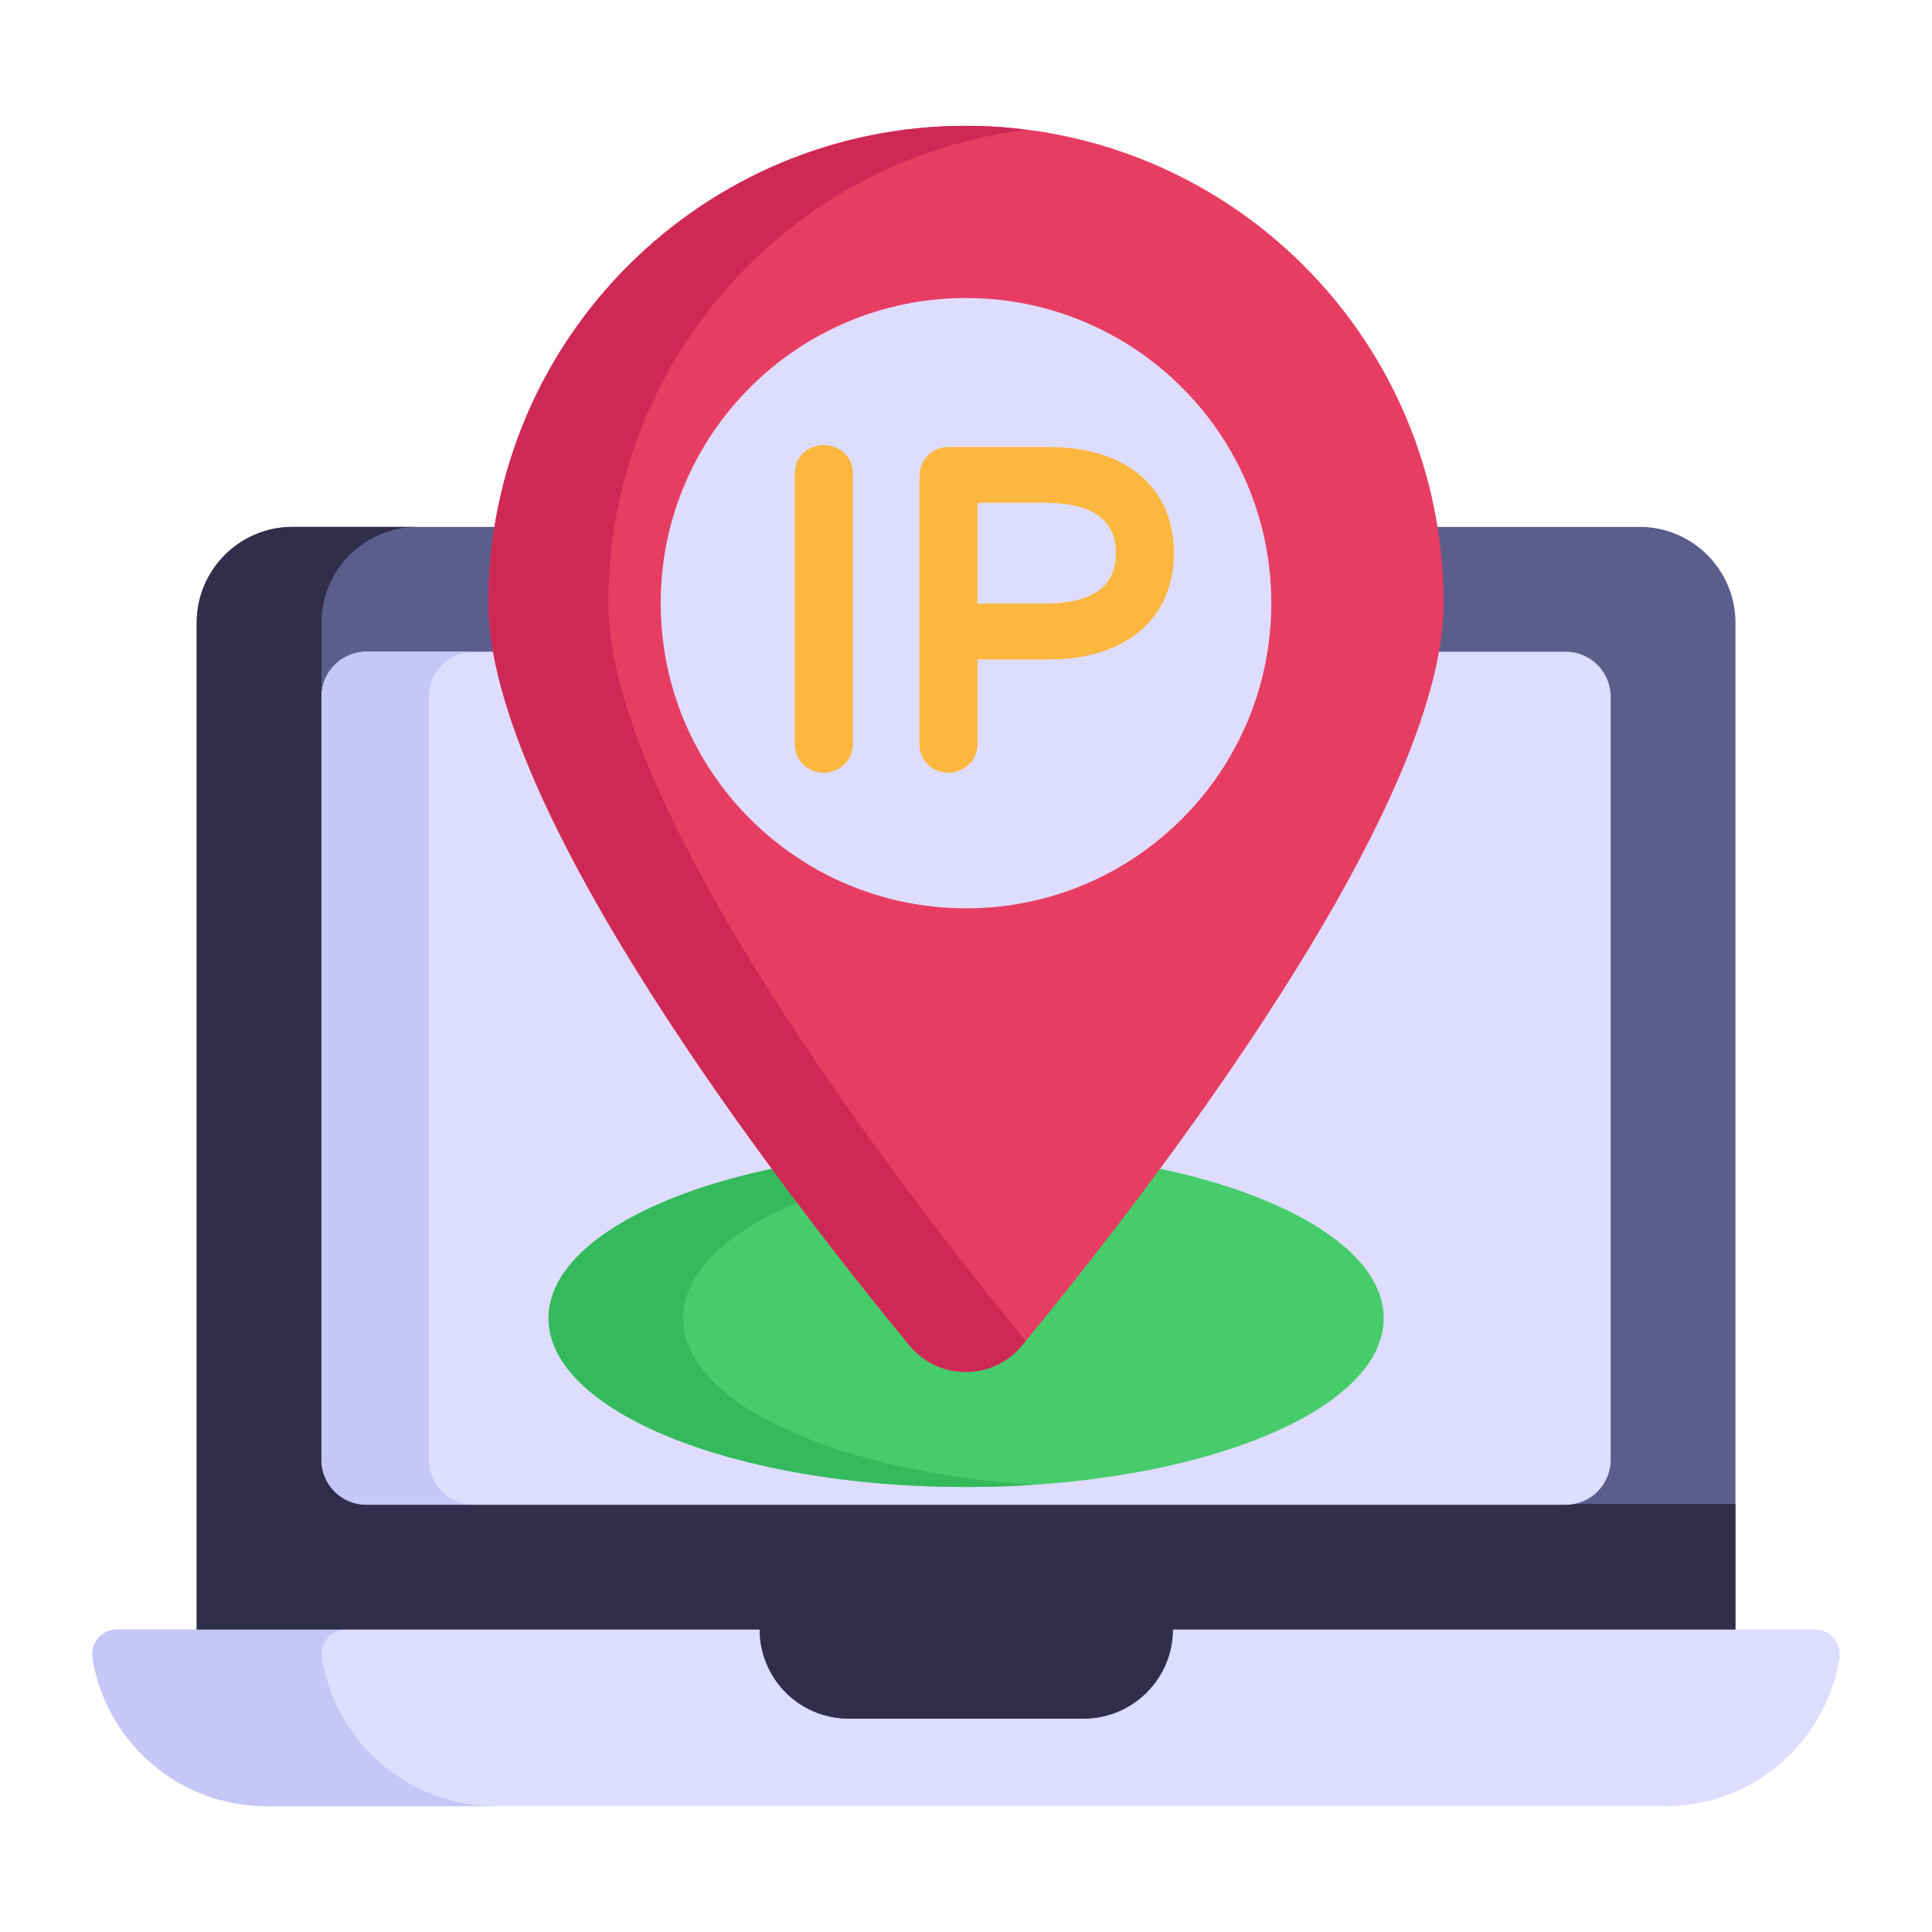 <svg id="Layer_1" enable-background="new 0 0 53 53" height="512" viewBox="0 0 53 53" width="512" xmlns="http://www.w3.org/2000/svg"><g id="_x38_5"><g><g><g><g><g><path d="m50.463 45.493c-.382 2.304-2.37 4.055-4.779 4.055h-38.364c-2.409 0-4.397-1.751-4.779-4.055-.066-.408.25-.79.671-.79h46.58c.421 0 .737.382.671.79z" fill="#deddff"/></g></g><g><g><path d="m13.601 49.548h-6.282c-2.413 0-4.402-1.75-4.782-4.054-.065-.413.25-.793.674-.793h6.282c-.413 0-.728.38-.663.793.38 2.304 2.369 4.054 4.771 4.054z" fill="#c6c6f7"/></g></g><g><g><path d="m47.608 17.084v27.617h-15.433c0 1.348-1.098 2.445-2.445 2.445h-6.445c-1.359 0-2.445-1.098-2.445-2.445h-15.444v-27.617c0-1.446 1.174-2.63 2.63-2.63h36.953c1.456 0 2.63 1.185 2.63 2.63z" fill="#5b5e8b"/></g></g><g><g><path d="m47.608 41.256v3.445h-15.433c0 1.348-1.098 2.445-2.445 2.445h-6.445c-1.359 0-2.445-1.098-2.445-2.445h-15.444v-27.617c0-1.446 1.174-2.63 2.63-2.63h3.424c-1.456 0-2.63 1.185-2.63 2.63v16.353c0 4.318 3.5 7.818 7.818 7.818z" fill="#312e4b"/></g></g><g><g><path d="m8.818 40.044v-20.93c0-.683.554-1.236 1.236-1.236h32.896c.683 0 1.236.554 1.236 1.236v20.93c0 .683-.554 1.236-1.236 1.236h-32.896c-.683 0-1.236-.554-1.236-1.236z" fill="#deddff"/></g></g><g><g><path d="m37.958 36.163c0 2.56-5.13 4.63-11.46 4.63-6.32 0-11.45-2.07-11.45-4.63s5.13-4.63 11.45-4.63c6.33 0 11.46 2.07 11.46 4.63z" fill="#46cc6b"/></g></g><g><g><path d="m28.348 40.733c-.6.04-1.22.06-1.85.06-6.32 0-11.45-2.07-11.45-4.63s5.13-4.63 11.45-4.63c.63 0 1.25.02 1.85.06-5.45.36-9.61 2.26-9.61 4.57s4.16 4.21 9.61 4.57z" fill="#34ba5d"/></g></g><g><g><path d="m12.992 41.277h-2.935c-.685 0-1.239-.554-1.239-1.228v-20.933c0-.685.554-1.239 1.239-1.239h2.935c-.674 0-1.228.554-1.228 1.239v20.933c0 .674.554 1.228 1.228 1.228z" fill="#c6c6f7"/></g></g></g></g></g><g><g><g><path d="m39.602 16.547c0 5.681-8.069 16.125-11.55 20.347-.804.993-2.312.993-3.117 0-3.469-4.223-11.537-14.667-11.537-20.347 0-7.239 5.869-13.096 13.096-13.096 7.239 0 13.108 5.857 13.108 13.096z" fill="#e83d62"/></g></g><g><g><path d="m16.688 16.543c0 5.63 7.94 15.96 11.45 20.24-.03.04-.06.07-.09.11-.8.99-2.31.99-3.11 0-3.47-4.22-11.54-14.67-11.54-20.35 0-7.24 5.87-13.09 13.1-13.09.56 0 1.11.03 1.65.11-6.46.8-11.46 6.3-11.46 12.98z" fill="#ce2955"/></g></g><g><g><path d="m34.875 16.547c0 4.627-3.752 8.371-8.371 8.371-4.627 0-8.379-3.744-8.379-8.371s3.752-8.371 8.371-8.371c4.627-0 8.379 3.744 8.379 8.371z" fill="#deddff"/></g></g></g><g fill="#fcb73e"><g><path d="m22.054 20.408v-7.404c0-.301.229-.552.54-.552.3 0 .552.24.552.552v7.404c0 .319-.259.54-.552.54-.302 0-.54-.23-.54-.54z"/><path d="m22.594 21.198c-.433 0-.79-.337-.79-.79v-7.404c0-1.059 1.592-1.05 1.592 0v7.404c0 .453-.368.79-.802.79zm0-8.496c-.173 0-.29.14-.29.302v7.404c0 .385.592.385.592 0v-7.404c0-.169-.134-.302-.302-.302z"/></g><g><path d="m25.474 20.408v-7.344c0-.302.231-.552.54-.552h2.736c2.169 0 3.204 1.144 3.204 2.664 0 1.478-1 2.664-3.204 2.664h-2.184v2.568c0 .319-.259.54-.552.54-.302-0-.54-.23-.54-.54zm3.168-3.6c1.223 0 2.22-.404 2.22-1.632 0-1.226-.994-1.632-2.22-1.632h-2.076v3.264z"/><path d="m26.014 21.198c-.433 0-.79-.337-.79-.79v-7.344c0-.444.346-.802.79-.802h2.736c2.285 0 3.454 1.231 3.454 2.914 0 1.628-1.126 2.914-3.454 2.914h-1.934v2.318c0 .453-.368.79-.802.79zm0-8.436c-.168 0-.29.135-.29.302v7.344c0 .399.592.374.592 0v-2.818h2.434c2.071 0 2.954-1.079 2.954-2.414 0-1.361-.904-2.414-2.954-2.414h-2.736zm2.628 4.296h-2.326v-3.764h2.326c1.793 0 2.47.833 2.47 1.882-0 1.04-.665 1.882-2.47 1.882zm-1.826-.5h1.826c1.084 0 1.97-.302 1.97-1.382 0-1.087-.896-1.382-1.97-1.382h-1.826z"/></g></g></g></svg>